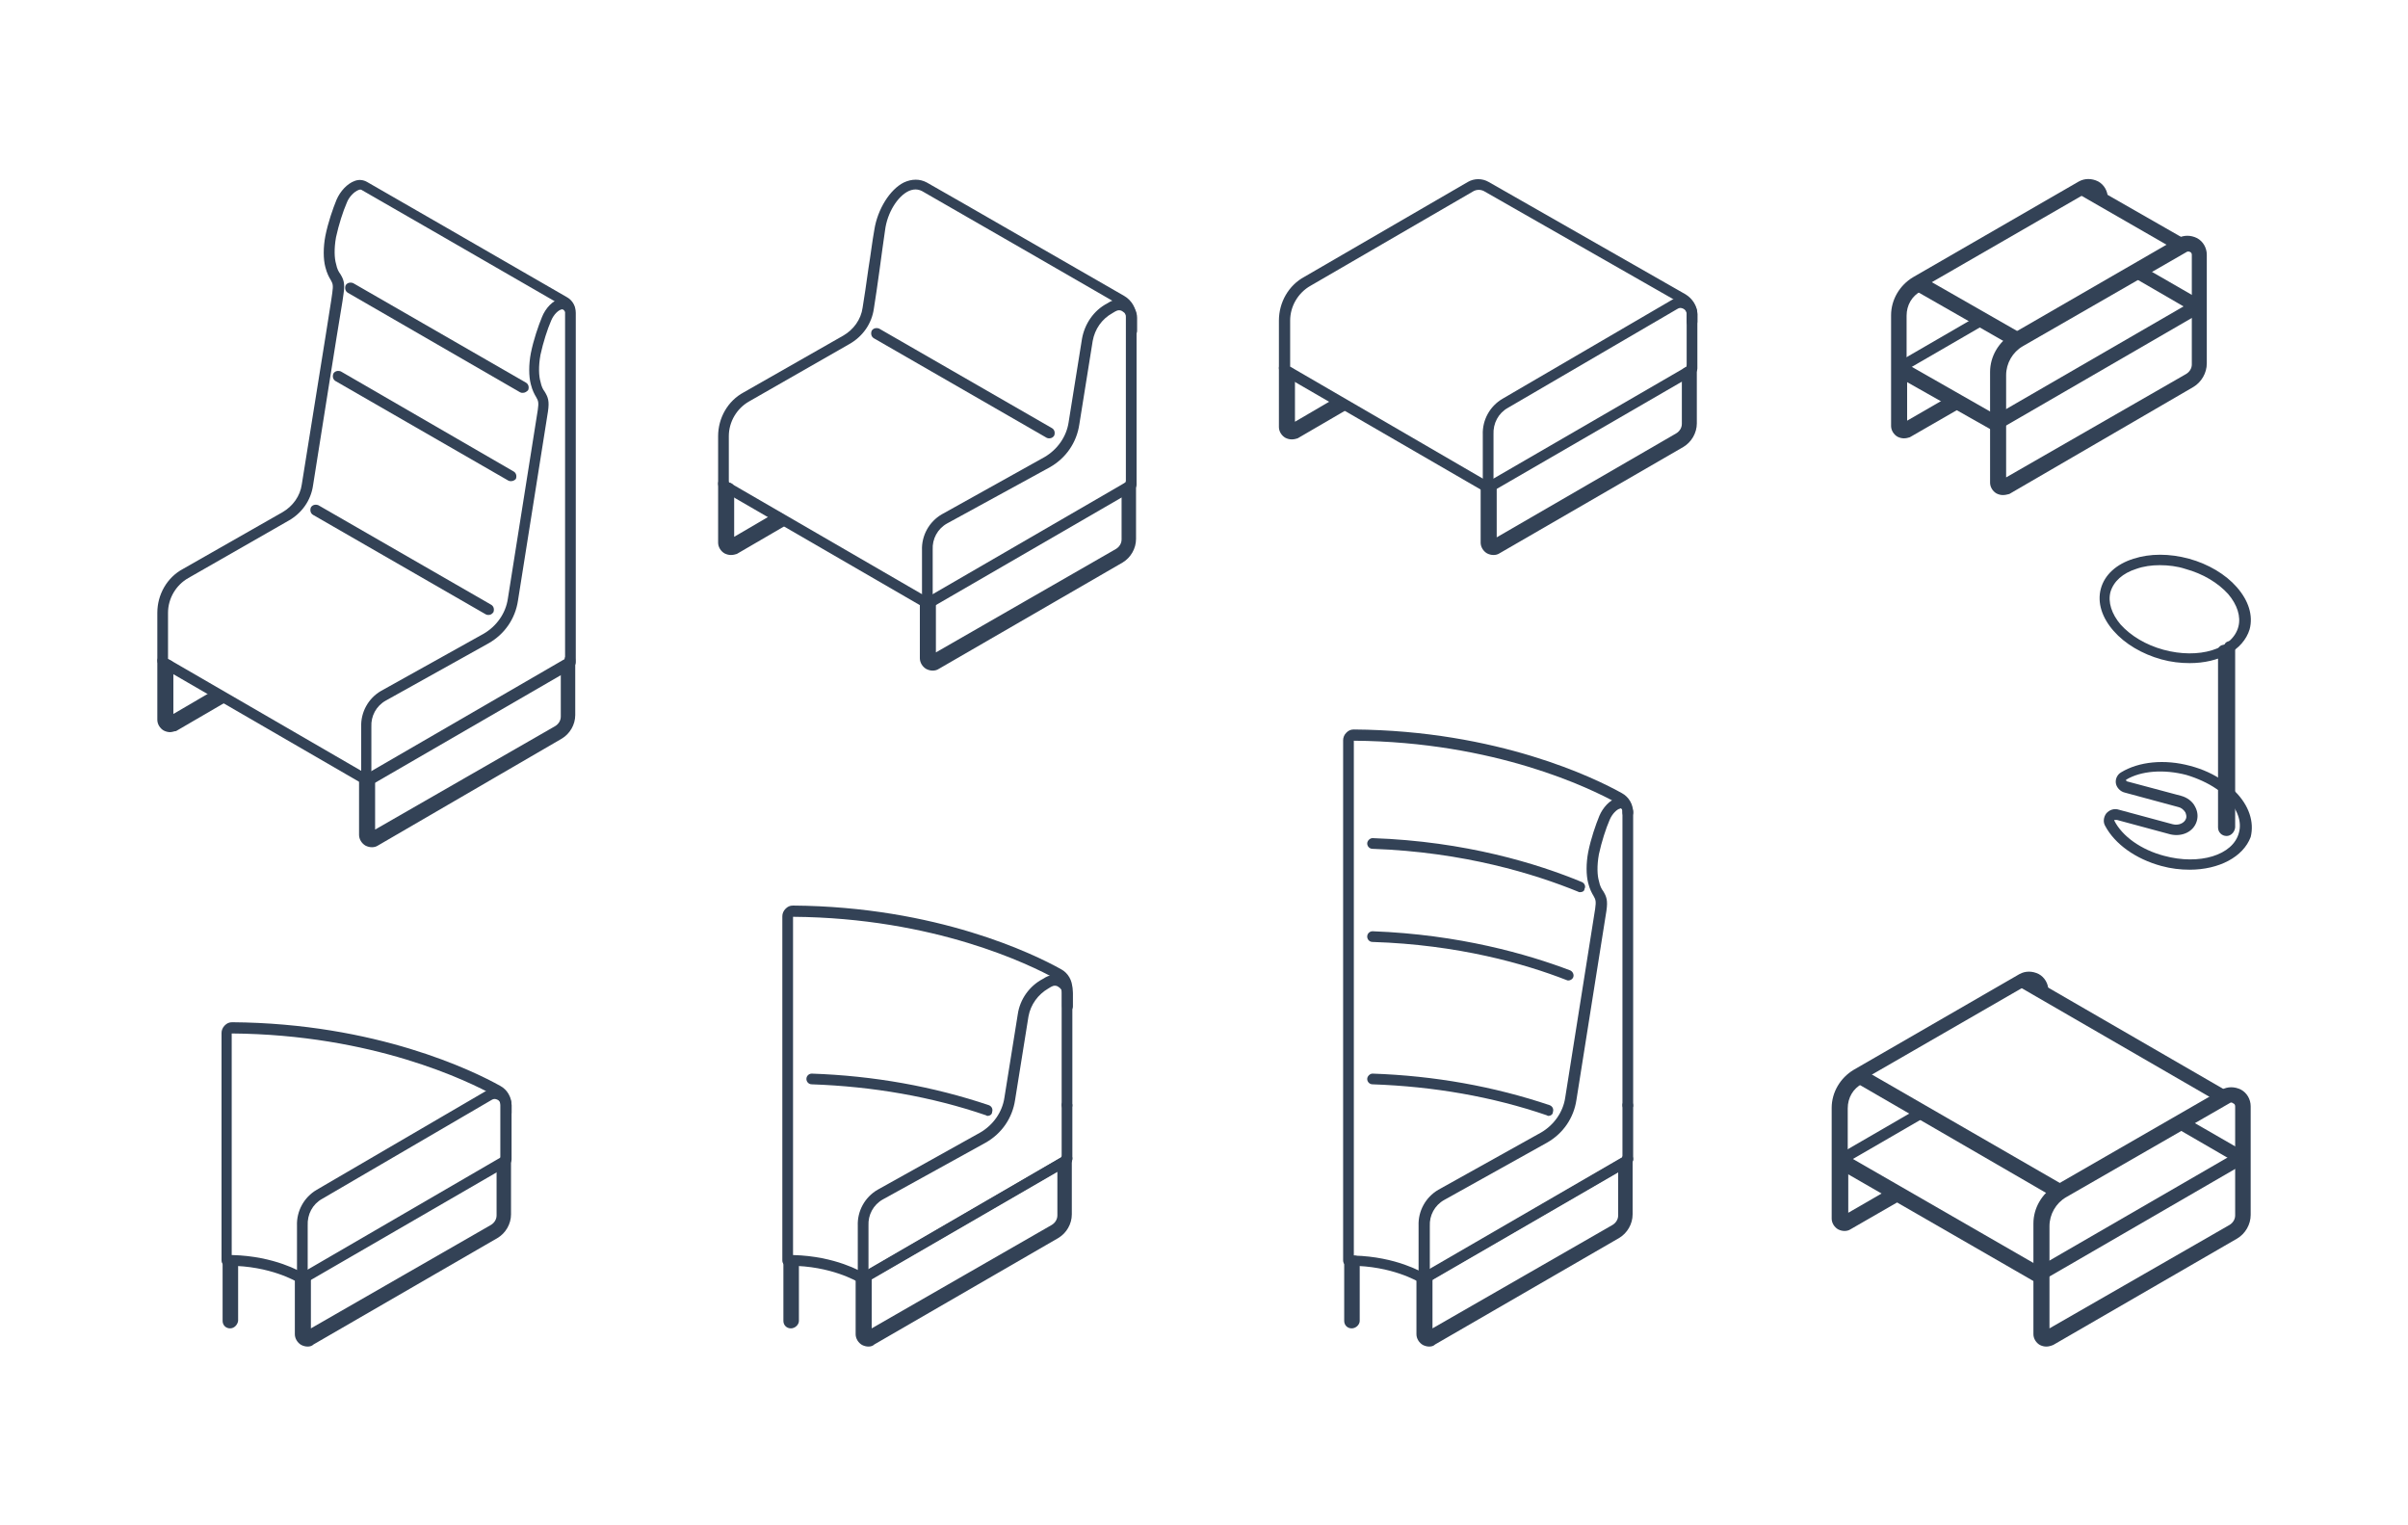 <?xml version="1.0" encoding="UTF-8"?>
<svg xmlns="http://www.w3.org/2000/svg" xmlns:xlink="http://www.w3.org/1999/xlink" version="1.1" x="0px" y="0px" viewBox="0 0 450 285" style="enable-background:new 0 0 450 285;" xml:space="preserve">
<style type="text/css">
	.st0{display:none;}
	.st1{display:inline;}
	.st2{fill:none;stroke:#334256;stroke-width:4;stroke-linecap:round;stroke-miterlimit:10;}
	.st3{fill:none;stroke:#334256;stroke-width:2;stroke-linecap:round;stroke-miterlimit:10;}
	.st4{fill:none;stroke:#334256;stroke-width:2;stroke-linecap:round;stroke-linejoin:round;stroke-miterlimit:10;}
	.st5{fill:none;stroke:#AF8745;stroke-width:3;stroke-miterlimit:10;}
	.st6{fill:#AF8745;}
	.st7{fill:none;stroke:#AF8745;stroke-width:3;stroke-linecap:round;stroke-miterlimit:10;}
	.st8{fill:none;stroke:#AF8745;stroke-width:6;stroke-linecap:round;stroke-miterlimit:10;}
	.st9{fill:none;stroke:#334256;stroke-width:2;stroke-linejoin:round;stroke-miterlimit:10;}
	.st10{fill:none;stroke:#334256;stroke-width:4;stroke-linecap:round;stroke-linejoin:round;stroke-miterlimit:10;}
	.st11{fill:none;stroke:#334256;stroke-linecap:round;stroke-miterlimit:10;}
	.st12{fill:none;stroke:#334256;stroke-width:4;stroke-linejoin:round;stroke-miterlimit:10;}
	.st13{fill:none;stroke:#334256;stroke-width:4;stroke-miterlimit:10;}
	.st14{fill:#FFFFFF;stroke:#000000;stroke-width:2;stroke-linejoin:round;stroke-miterlimit:10;}
	.st15{stroke:#FFFFFF;stroke-width:2;stroke-linejoin:round;stroke-miterlimit:10;}
	.st16{fill:#FFFFFF;}
	.st17{fill:#C6C6C6;}
	.st18{fill:#C6C6C6;stroke:#FFFFFF;stroke-width:2;stroke-miterlimit:10;}
	.st19{stroke:#FFFFFF;stroke-width:2;stroke-miterlimit:10;}
	.st20{fill:none;stroke:#334256;stroke-width:4;stroke-linecap:square;stroke-miterlimit:10;}
	.st21{fill:#334256;}
	.st22{fill:none;stroke:#334256;stroke-width:2;stroke-miterlimit:10;}
	.st23{fill:none;stroke:#AF8745;stroke-width:6;stroke-miterlimit:10;}
	.st24{display:inline;fill:none;stroke:#334256;stroke-width:4;stroke-linecap:round;stroke-miterlimit:10;}
	.st25{fill:#FFFFFF;stroke:#000000;stroke-width:2;stroke-linecap:round;stroke-linejoin:round;stroke-miterlimit:10;}
	.st26{display:inline;fill:none;stroke:#334256;stroke-width:2;stroke-linecap:round;stroke-linejoin:round;stroke-miterlimit:10;}
	.st27{display:inline;fill:none;stroke:#334256;stroke-width:4;stroke-linejoin:round;stroke-miterlimit:10;}
	.st28{display:inline;fill:none;stroke:#334256;stroke-width:2;stroke-linejoin:round;stroke-miterlimit:10;}
	.st29{display:inline;fill:none;stroke:#334256;stroke-width:4;stroke-linecap:round;stroke-linejoin:round;stroke-miterlimit:10;}
	.st30{fill:none;stroke:#AF8745;stroke-width:2;stroke-linecap:round;stroke-miterlimit:10;}
	.st31{fill:none;stroke:#334256;stroke-width:2;stroke-linecap:square;stroke-miterlimit:10;}
	.st32{clip-path:url(#SVGID_00000113325302969809897890000005573754240799382967_);}
	.st33{clip-path:url(#SVGID_00000133493344572527582010000000985506082840562879_);}
	.st34{fill:none;stroke:#AF8745;stroke-width:4;stroke-miterlimit:10;}
	.st35{display:inline;fill:none;stroke:#334256;stroke-width:4;stroke-miterlimit:10;}
	.st36{display:inline;fill:none;stroke:#334256;stroke-width:2;stroke-linecap:round;stroke-miterlimit:10;}
	.st37{fill:none;stroke:#334256;stroke-miterlimit:10;}
	.st38{display:inline;fill:#D60B52;}
	.st39{clip-path:url(#SVGID_00000181069684293691970220000003698834828941415065_);}
	.st40{clip-path:url(#SVGID_00000164502419018298904240000005651324453681575585_);}
	.st41{display:inline;fill:none;stroke:#AF8745;stroke-width:2;stroke-linecap:round;stroke-miterlimit:10;}
	
		.st42{clip-path:url(#SVGID_00000018959173523904861110000015305698962811491222_);fill:#FFFFFF;stroke:#334256;stroke-width:2;stroke-linecap:round;stroke-miterlimit:10;}
	.st43{display:inline;fill:none;stroke:#AF8745;stroke-width:4;stroke-linecap:round;stroke-linejoin:round;stroke-miterlimit:10;}
	.st44{clip-path:url(#SVGID_00000047754026758619824680000005322612739737715329_);}
	.st45{clip-path:url(#SVGID_00000112591945020593472310000017823831034851636107_);}
	.st46{fill:#334256;stroke:#334256;stroke-width:0.75;stroke-miterlimit:10;}
	.st47{fill:none;stroke:#AF8745;stroke-width:4;stroke-linecap:round;stroke-linejoin:round;}
	.st48{fill:#FFFFFF;stroke:#334256;stroke-width:4;stroke-linecap:round;stroke-miterlimit:10;}
	.st49{fill:none;stroke:#AF8745;stroke-width:2;stroke-linecap:round;stroke-linejoin:round;stroke-miterlimit:10;}
	.st50{fill:none;stroke:#AF8745;stroke-width:4;stroke-linecap:round;stroke-linejoin:round;stroke-miterlimit:10;}
	.st51{clip-path:url(#SVGID_00000106863132162911812290000002756490956556974748_);fill:#334256;}
	.st52{clip-path:url(#SVGID_00000175301196805058710370000002700876244977364372_);fill:#334256;}
	.st53{fill:#D60B52;}
	.st54{clip-path:url(#SVGID_00000166664389237009588900000006212574683135984547_);}
	.st55{clip-path:url(#SVGID_00000134938586493381300200000014156041779706280592_);}
	.st56{clip-path:url(#SVGID_00000068636533252277748150000007106560987927025057_);}
	.st57{fill:none;}
</style>
<g id="Lines" class="st0">
	<g class="st1">
		<g>
			<g>
				<path class="st4" d="M30.4,123.4v11c0,1,1.1,1.7,2,1.2l9.1-5.3"></path>
			</g>
			<g>
				<path class="st4" d="M31.3,124.3v10c0,0.4,0.4,0.6,0.7,0.4l8.5-5"></path>
			</g>
			<g>
				<path class="st4" d="M68.1,145.6V156c0,1,1.1,1.7,2,1.2l34.4-19.9c1.3-0.7,2-2.1,2-3.5v-10.3"></path>
			</g>
			<g>
				<path class="st4" d="M69,145.5v10.4c0,0.4,0.4,0.6,0.7,0.4l34.4-19.8c1-0.6,1.6-1.6,1.6-2.7v-9.6"></path>
			</g>
			<g>
				<path class="st4" d="M30.7,123.9L68,145.5c0.3,0.2,0.7,0.2,1,0l37.3-21.6c0.2-0.1,0.3-0.3,0.3-0.4l0-65.2c0-0.9-0.5-1.7-1.2-2.1      C99,52.4,69.3,35.3,68.1,34.6c-1.3-0.8-3.4,0.8-4.2,2.9c-0.5,1.1-1.5,3.9-2,6.6c-0.4,2.1-0.3,4.2,0,5.4c0.7,2.8,1.8,2.3,1.3,5.3      c-0.5,2.9-4.2,26-5.7,35.8c-0.4,2.5-1.9,4.7-4.1,5.9l-18.6,10.6c-2.6,1.5-4.3,4.3-4.3,7.4v8.9C30.4,123.6,30.5,123.8,30.7,123.9      z"></path>
			</g>
			<g>
				<path class="st4" d="M106.5,57.5c-1.2-1.8-3.4-0.1-4.2,2c-0.5,1.1-1.5,3.9-2,6.6c-0.4,2.1-0.3,4.2,0,5.4      c0.7,2.8,1.8,2.3,1.3,5.3c-0.4,2.5-3.7,23.3-5.6,35.3c-0.5,3.1-2.3,5.7-5,7.3L71.7,130c-2.1,1.2-3.3,3.5-3.2,5.9l0,0v9.8"></path>
			</g>
			<g>
				<line class="st4" x1="59" y1="95.3" x2="91.3" y2="113.9"></line>
			</g>
			<g>
				<line class="st4" x1="63.2" y1="70.3" x2="95.5" y2="88.9"></line>
			</g>
			<g>
				<line class="st4" x1="65.5" y1="53.8" x2="97.7" y2="72.4"></line>
			</g>
		</g>
		<g>
			<path class="st4" d="M135.2,90.4v11c0,1,1.1,1.7,2,1.2l9.1-5.3"></path>
			<path class="st4" d="M136.1,91.3v10c0,0.4,0.4,0.6,0.7,0.4l8.5-5"></path>
			<path class="st4" d="M172.9,112.5V123c0,1,1.1,1.7,2,1.2l34.4-19.9c1.3-0.7,2-2.1,2-3.5V90.4"></path>
			<path class="st4" d="M173.8,112.5v10.4c0,0.4,0.4,0.6,0.7,0.4l34.4-19.8c1-0.6,1.6-1.6,1.6-2.7v-9.6"></path>
			<path class="st4" d="M164.4,42.9c-0.7,4.9-1.6,11.4-2.1,14.7c-0.4,2.5-1.9,4.7-4.1,5.9l-18.6,10.6c-2.6,1.5-4.3,4.3-4.3,7.4v8.9     c0,0.2,0.1,0.4,0.3,0.5l37.3,21.6c0.3,0.2,0.7,0.2,1,0l37.3-21.6c0.2-0.1,0.3-0.3,0.3-0.4V59.2c0-1.3-0.7-2.5-1.8-3.1     c0,0-33.2-19.2-36.8-21.2C169.1,32.9,165.1,38,164.4,42.9z"></path>
			<path class="st4" d="M173.3,112.6v-9.8l0,0c-0.1-2.4,1.1-4.7,3.2-5.9l19.2-10.7c2.7-1.5,4.5-4.2,5-7.3l2.5-15.6     c0.4-2.5,1.9-4.7,4.2-5.9l0.5-0.3c1.6-0.9,3.5,0.3,3.5,2.1v2.4"></path>
			<line class="st4" x1="163.9" y1="62.3" x2="196.1" y2="80.9"></line>
		</g>
		<g>
			<path class="st4" d="M240.1,68.8v11c0,1,1.1,1.7,2,1.2l9.1-5.3"></path>
			<path class="st4" d="M240.9,69.7v10c0,0.4,0.4,0.6,0.7,0.4l8.5-5"></path>
			<path class="st4" d="M277.7,90.9v10.4c0,1,1.1,1.7,2,1.2l34.4-19.9c1.3-0.7,2-2.1,2-3.5V68.8"></path>
			<path class="st4" d="M278.6,90.9v10.4c0,0.4,0.4,0.6,0.7,0.4l34.4-19.8c1-0.6,1.6-1.6,1.6-2.7v-9.6"></path>
			<path class="st4" d="M316.2,68.8c0,0.2-0.1,0.4-0.3,0.4l-37.3,21.6c-0.3,0.2-0.7,0.2-1,0l-37.3-21.6c-0.2-0.1-0.3-0.3-0.3-0.5     v-8.9c0-3,1.6-5.9,4.3-7.4l30.5-17.7c0.9-0.5,2-0.5,2.9,0l36.8,21c1,0.6,1.6,1.7,1.6,2.8L316.2,68.8z"></path>
			<path class="st4" d="M278.1,91v-9.8v0c-0.1-2.4,1.1-4.7,3.2-5.9L313,56.8c1.4-0.8,3.2,0.2,3.2,1.8v1.4"></path>
		</g>
		<g>
			<path class="st4" d="M414.9,204.9l-30.2,17.4c-2.2,1.3-3.6,3.7-3.6,6.2v20.7c0,1,1.1,1.7,2,1.2l34.4-19.9c1.3-0.7,2-2.1,2-3.5     v-20.3c0-2-2.1-3.2-3.8-2.2l-0.3,0.2"></path>
			<path class="st4" d="M418.6,206.6v20.4c0,1.1-0.6,2.1-1.6,2.7l-34.4,19.8c-0.3,0.2-0.7,0-0.7-0.4v-20c0-2.6,1.4-5,3.6-6.3     l30.6-17.6C417.3,204.6,418.6,205.4,418.6,206.6z"></path>
			<g>
				<path class="st4" d="M381.9,185.1L381.9,185.1c0-2-2.1-3.3-3.8-2.3l-31,17.9c-2.2,1.3-3.6,3.7-3.6,6.2v20.7c0,1,1.1,1.7,2,1.2      l9.2-5.3"></path>
				<path class="st4" d="M344.3,216.6v-9.5c0-2.4,1.2-4.5,3.2-5.5"></path>
				<path class="st4" d="M353.6,223l-8.6,4.9c-0.3,0.2-0.7,0-0.7-0.4v-9.9"></path>
				<path class="st4" d="M378.9,183.5c0.8-0.2,1.7,0.3,1.9,1.1"></path>
			</g>
			<line class="st4" x1="418.3" y1="216.3" x2="382" y2="237.3"></line>
			<line class="st4" x1="418.3" y1="216.3" x2="407.6" y2="210.2"></line>
			<line class="st4" x1="418.6" y1="215.9" x2="408.2" y2="209.9"></line>
			<line class="st4" x1="414.9" y1="204.9" x2="377.9" y2="183.5"></line>
			<line class="st4" x1="415.4" y1="204.6" x2="378.4" y2="183.2"></line>
			<line class="st4" x1="418.6" y1="216.7" x2="382" y2="237.9"></line>
			<polyline class="st4" points="344.3,217.6 381.1,238.8 381.1,237.8 344.3,216.6    "></polyline>
			<line class="st4" x1="384.9" y1="222.2" x2="347.9" y2="200.8"></line>
			<line class="st4" x1="347.5" y1="201.5" x2="384.1" y2="222.7"></line>
			<line class="st4" x1="377.9" y1="183.5" x2="347.9" y2="200.7"></line>
			<line class="st4" x1="358.8" y1="208.2" x2="344.3" y2="216.5"></line>
		</g>
		<g>
			<path class="st4" d="M406.9,45.7l-30.3,17.5c-2.2,1.3-3.6,3.7-3.6,6.2v20.7c0,1,1.1,1.7,2,1.2l34.4-19.9c1.3-0.7,2-2.1,2-3.5     V47.6c0-2-2.1-3.2-3.8-2.2l-0.2,0.1"></path>
			<path class="st4" d="M410.5,47.6V68c0,1.1-0.6,2.1-1.6,2.7l-34.4,19.8c-0.3,0.2-0.7,0-0.7-0.4v-20c0-2.6,1.4-5,3.6-6.3l30.6-17.6     C409.2,45.6,410.5,46.3,410.5,47.6z"></path>
			<line class="st4" x1="410.2" y1="57.3" x2="373.9" y2="78.2"></line>
			<line class="st4" x1="410.2" y1="57.3" x2="399.5" y2="51.1"></line>
			<line class="st4" x1="410.5" y1="56.8" x2="400" y2="50.8"></line>
			<line class="st4" x1="410.5" y1="57.7" x2="373.9" y2="78.8"></line>
			<g>
				<path class="st4" d="M392.9,37.1L392.9,37.1c0-2-2.1-3.3-3.8-2.3l-31,17.9c-2.2,1.3-3.6,3.7-3.6,6.2v20.7c0,1,1.1,1.7,2,1.2      l9.2-5.3"></path>
				<path class="st4" d="M355.3,68.5V59c0-2.4,1.2-4.5,3.2-5.5"></path>
				<path class="st4" d="M364.6,75l-8.6,4.9c-0.3,0.2-0.7,0-0.7-0.4v-9.9"></path>
				<path class="st4" d="M390,35.4c0.8-0.2,1.7,0.3,1.9,1.1"></path>
			</g>
			<line class="st4" x1="406.9" y1="45.7" x2="389" y2="35.4"></line>
			<line class="st4" x1="407.4" y1="45.5" x2="389.5" y2="35.1"></line>
			<polyline class="st4" points="355.3,69.6 373,79.6 373,78.6 355.3,68.5    "></polyline>
			<line class="st4" x1="376.9" y1="63" x2="358.9" y2="52.8"></line>
			<line class="st4" x1="358.5" y1="53.5" x2="376.1" y2="63.5"></line>
			<line class="st4" x1="389" y1="35.4" x2="359" y2="52.7"></line>
			<line class="st4" x1="369.9" y1="60.1" x2="355.3" y2="68.5"></line>
		</g>
		<g>
			<path class="st4" d="M56.1,238.8v10.4c0,1,1.1,1.7,2,1.2l34.4-19.9c1.3-0.7,2-2.1,2-3.5v-10.3"></path>
			<path class="st4" d="M57,238.7v10.4c0,0.4,0.4,0.6,0.7,0.4l34.4-19.8c1-0.6,1.6-1.6,1.6-2.7v-9.6"></path>
			<path class="st4" d="M42.6,235.5v11.2c0,0.2,0.2,0.4,0.4,0.4l0,0c0.2,0,0.4-0.2,0.4-0.4v-11.2"></path>
			<path class="st4" d="M94.6,206.5l0,10.1c0,0.2-0.1,0.4-0.3,0.4L57,238.7c-0.3,0.2-0.7,0.2-1,0c0,0-5-3.1-13.3-3.2l-0.3,0V193     c0-0.5,0.4-0.9,0.9-0.9c26.5,0.2,44.4,8.9,49.6,11.7C94,204.3,94.6,205.4,94.6,206.5L94.6,206.5"></path>
			<path class="st4" d="M56.5,238.8v-9.8l0,0c-0.1-2.4,1.1-4.7,3.2-5.9l31.7-18.5c1.4-0.8,3.2,0.2,3.2,1.8v1.4"></path>
		</g>
		<g>
			<path class="st4" d="M265.7,238.8v10.4c0,1,1.1,1.7,2,1.2l34.4-19.9c1.3-0.7,2-2.1,2-3.5v-10.3"></path>
			<path class="st4" d="M266.6,238.7v10.4c0,0.4,0.4,0.6,0.7,0.4l34.4-19.8c1-0.6,1.6-1.6,1.6-2.7v-9.6"></path>
			<path class="st4" d="M252.2,235.5v11.2c0,0.2,0.2,0.4,0.4,0.4l0,0c0.2,0,0.4-0.2,0.4-0.4v-11.2"></path>
			<line class="st4" x1="304.2" y1="206.5" x2="304.2" y2="206.5"></line>
			<path class="st4" d="M304.2,216.6c0,0.2-0.1,0.4-0.3,0.4l-37.3,21.6c-0.3,0.2-0.7,0.2-1,0c0,0-5-3.1-13.3-3.2l-0.3,0V193v-54.7     c0-0.5,0.4-0.9,0.9-0.9c26.5,0.2,44.4,8.9,49.6,11.7c1,0.5,1.6,1.6,1.6,2.7l0,0"></path>
			<path class="st4" d="M265.6,238.7c0.3,0.2,0.7,0.2,1,0l37.3-21.6c0.2-0.1,0.3-0.3,0.3-0.4l0-64.8"></path>
			<path class="st4" d="M303.9,150.4c-1.3-1.3-3.2,0.4-4,2.3c-0.5,1.1-1.5,3.9-2,6.6c-0.4,2.1-0.3,4.2,0,5.4     c0.7,2.8,1.8,2.3,1.3,5.3c-0.4,2.5-3.7,23.3-5.6,35.3c-0.5,3.1-2.3,5.7-5,7.3l-19.2,10.7c-2.1,1.2-3.3,3.5-3.2,5.9l0,0v9.8"></path>
			<path class="st4" d="M256.5,157.6c17.3,0.6,30.6,4.7,38.8,8.1"></path>
			<path class="st4" d="M256.5,175c15.8,0.5,28.3,4,36.5,7.2"></path>
			<path class="st4" d="M256.5,201.6c13.6,0.5,24.7,3.1,32.9,5.9"></path>
		</g>
		<g>
			<path class="st4" d="M160.9,238.8v10.4c0,1,1.1,1.7,2,1.2l34.4-19.9c1.3-0.7,2-2.1,2-3.5v-10.3"></path>
			<path class="st4" d="M161.8,238.7v10.4c0,0.4,0.4,0.6,0.7,0.4l34.4-19.8c1-0.6,1.6-1.6,1.6-2.7v-9.6"></path>
			<path class="st4" d="M147.4,235.5v11.2c0,0.2,0.2,0.4,0.4,0.4l0,0c0.2,0,0.4-0.2,0.4-0.4v-11.2"></path>
			<line class="st4" x1="199.4" y1="206.5" x2="199.4" y2="206.5"></line>
			<path class="st4" d="M199.4,216.6c0,0.2-0.1,0.4-0.3,0.4l-37.3,21.6c-0.3,0.2-0.7,0.2-1,0c0,0-5-3.1-13.3-3.2l-0.3,0V193v-21.8     c0-0.5,0.4-0.9,0.9-0.9c26.5,0.2,44.4,8.9,49.6,11.7c1,0.5,1.6,1.6,1.6,2.7l0,0"></path>
			<path class="st4" d="M160.8,238.7c0.3,0.2,0.7,0.2,1,0l37.3-21.6c0.2-0.1,0.3-0.3,0.3-0.4l0-31.8"></path>
			<path class="st4" d="M151.7,201.6c13.6,0.5,24.7,3.1,32.9,5.9"></path>
			<path class="st4" d="M161.3,238.8v-9.8l0,0c-0.1-2.4,1.1-4.7,3.2-5.9l19.2-10.7c2.7-1.5,4.5-4.2,5-7.3l2.5-15.6     c0.4-2.5,1.9-4.7,4.2-5.9l0.5-0.3c1.6-0.9,3.5,0.3,3.5,2.1v2.4"></path>
		</g>
		<g>
			<path class="st4" d="M416.7,148.4c2.2,2.3,3.3,5,2.6,7.5c-1.3,4.7-8.1,6.9-15.2,5c-4.7-1.3-8.3-4-9.9-7c-0.5-0.9,0.4-1.8,1.4-1.6     l10,2.7c1.6,0.4,3.2-0.3,3.7-1.7c0.5-1.5-0.5-3.1-2.2-3.5l-10.1-2.7c-1-0.3-1.3-1.5-0.5-2.1c2.9-1.8,7.5-2.3,12.1-1     c2.3,0.6,4.3,1.6,6,2.8l0.6,0.4"></path>
			
				<ellipse transform="matrix(0.263 -0.965 0.965 0.263 189.766 475.971)" class="st4" cx="406.5" cy="113.8" rx="8.8" ry="13.4"></ellipse>
			<path class="st4" d="M416.6,120.8v33.8c0,0.3-0.3,0.6-0.6,0.6s-0.6-0.3-0.6-0.6v-33.1"></path>
		</g>
	</g>
</g>
<g id="Outlines">
	<g>
		<g>
			<g>
				<g>
					<g>
						<path class="st21" d="M31.8,136.8c-0.4,0-0.8-0.1-1.2-0.3c-0.7-0.4-1.2-1.2-1.2-2v-11c0-0.6,0.4-1,1-1s1,0.4,1,1v11        c0,0.2,0.1,0.3,0.2,0.3c0.1,0,0.2,0.1,0.3,0l9.1-5.3c0.5-0.3,1.1-0.1,1.4,0.4c0.3,0.5,0.1,1.1-0.4,1.4l-9.1,5.3        C32.6,136.6,32.2,136.8,31.8,136.8z"></path>
					</g>
				</g>
			</g>
			<g>
				<g>
					<g>
						<path class="st21" d="M31.8,135.8c-0.3,0-0.5-0.1-0.7-0.2c-0.5-0.3-0.7-0.8-0.7-1.3v-10c0-0.6,0.4-1,1-1s1,0.4,1,1v9.1        l7.7-4.5c0.5-0.3,1.1-0.1,1.4,0.4c0.3,0.5,0.1,1.1-0.4,1.4l-8.5,5C32.3,135.7,32.1,135.8,31.8,135.8z"></path>
					</g>
				</g>
			</g>
			<g>
				<g>
					<g>
						<path class="st21" d="M69.5,158.3c-0.4,0-0.8-0.1-1.2-0.3c-0.7-0.4-1.2-1.2-1.2-2v-10.4c0-0.6,0.4-1,1-1s1,0.4,1,1V156        c0,0.2,0.1,0.3,0.2,0.3c0.1,0,0.2,0.1,0.3,0l34.4-20c0.9-0.5,1.5-1.6,1.5-2.7v-10.3c0-0.6,0.4-1,1-1s1,0.4,1,1v10.3        c0,1.8-1,3.5-2.5,4.4L70.6,158C70.3,158.2,69.9,158.3,69.5,158.3z"></path>
					</g>
				</g>
			</g>
			<g>
				<g>
					<g>
						<path class="st21" d="M69.5,157.4c-0.3,0-0.5-0.1-0.7-0.2c-0.5-0.3-0.7-0.8-0.7-1.3v-10.4c0-0.6,0.4-1,1-1s1,0.4,1,1v9.5        l33.6-19.3c0.7-0.4,1.1-1.1,1.1-1.8v-9.6c0-0.6,0.4-1,1-1s1,0.4,1,1v9.6c0,1.5-0.8,2.8-2.1,3.6l-34.4,19.8        C70,157.3,69.8,157.4,69.5,157.4z M69.2,155.4C69.2,155.4,69.2,155.4,69.2,155.4L69.2,155.4z"></path>
					</g>
				</g>
			</g>
			<g>
				<g>
					<g>
						<path class="st21" d="M68.5,146.6c-0.3,0-0.7-0.1-1-0.3l-37.3-21.6c0,0,0,0,0,0c-0.5-0.3-0.8-0.8-0.8-1.3v-8.9        c0-3.4,1.8-6.6,4.8-8.2l18.6-10.6c1.9-1.1,3.3-3,3.6-5.2c1.4-8.9,4.6-28.5,5.5-34.4l0.2-1.4c0.2-1.4,0.1-1.7-0.3-2.4        c-0.3-0.5-0.7-1.2-1-2.4c-0.4-1.5-0.4-3.7,0-5.8c0.5-2.5,1.4-5.1,2.1-6.8c0.7-1.6,2-3,3.4-3.5c0.8-0.3,1.6-0.2,2.3,0.2        c1.1,0.6,25.5,14.7,34.7,20l2.6,1.5c1.1,0.6,1.7,1.7,1.7,3l0,65.2c0,0.5-0.3,1-0.8,1.3l-37.3,21.6        C69.2,146.5,68.9,146.6,68.5,146.6z M31.4,123.1l37.1,21.5l37.1-21.5l0-64.9c0-0.5-0.3-1-0.7-1.2l-2.6-1.5        c-9.2-5.3-33.6-19.4-34.7-20c-0.1-0.1-0.4-0.1-0.6,0c-0.8,0.3-1.8,1.3-2.2,2.4c-0.7,1.6-1.5,4.1-2,6.4c-0.4,2.2-0.3,4,0,5        c0.2,1,0.5,1.5,0.8,1.9c0.6,1,0.9,1.7,0.6,3.7l-0.2,1.4c-1,5.9-4.1,25.6-5.5,34.4c-0.4,2.8-2.1,5.2-4.6,6.6L35.2,108        c-2.3,1.3-3.8,3.8-3.8,6.5V123.1z"></path>
					</g>
				</g>
			</g>
			<g>
				<g>
					<g>
						<path class="st21" d="M68.5,146.6c-0.6,0-1-0.4-1-1v-9.8c-0.1-2.7,1.3-5.3,3.7-6.7l19.2-10.7c2.4-1.4,4.1-3.8,4.5-6.5        c1.9-11.9,5.2-32.7,5.6-35.3c0.2-1.4,0.1-1.7-0.3-2.4c-0.3-0.5-0.7-1.2-1-2.4c-0.4-1.5-0.4-3.7,0-5.8c0.5-2.5,1.4-5.1,2.1-6.8        c0.6-1.5,2-3.2,3.6-3.4c0.9-0.1,1.8,0.3,2.3,1.2c0.3,0.5,0.2,1.1-0.3,1.4c-0.5,0.3-1.1,0.2-1.4-0.3c-0.2-0.3-0.4-0.3-0.5-0.3        c-0.6,0.1-1.5,0.9-2,2.1c-0.7,1.6-1.5,4.1-2,6.4c-0.4,2.2-0.3,4,0,5c0.2,1,0.5,1.5,0.8,1.9c0.6,1,0.9,1.7,0.6,3.7        c-0.4,2.5-3.7,23.3-5.6,35.3c-0.5,3.4-2.5,6.3-5.5,8l-19.2,10.7c-1.8,1-2.8,2.9-2.7,4.9l0,9.8        C69.5,146.2,69.1,146.6,68.5,146.6z"></path>
					</g>
				</g>
			</g>
			<g>
				<g>
					<g>
						<path class="st21" d="M91.3,114.9c-0.2,0-0.3,0-0.5-0.1L58.5,96.2c-0.5-0.3-0.6-0.9-0.4-1.4c0.3-0.5,0.9-0.6,1.4-0.4        l32.3,18.6c0.5,0.3,0.6,0.9,0.4,1.4C91.9,114.8,91.6,114.9,91.3,114.9z"></path>
					</g>
				</g>
			</g>
			<g>
				<g>
					<g>
						<path class="st21" d="M95.5,89.9c-0.2,0-0.3,0-0.5-0.1L62.7,71.2c-0.5-0.3-0.6-0.9-0.4-1.4c0.3-0.5,0.9-0.6,1.4-0.4L96,88.1        c0.5,0.3,0.6,0.9,0.4,1.4C96.1,89.8,95.8,89.9,95.5,89.9z"></path>
					</g>
				</g>
			</g>
			<g>
				<g>
					<g>
						<path class="st21" d="M97.7,73.4c-0.2,0-0.3,0-0.5-0.1L65,54.7c-0.5-0.3-0.6-0.9-0.4-1.4c0.3-0.5,0.9-0.6,1.4-0.4l32.3,18.6        c0.5,0.3,0.6,0.9,0.4,1.4C98.4,73.2,98.1,73.4,97.7,73.4z"></path>
					</g>
				</g>
			</g>
		</g>
		<g>
			<g>
				<g>
					<path class="st21" d="M136.6,103.7c-0.4,0-0.8-0.1-1.2-0.3c-0.7-0.4-1.2-1.2-1.2-2v-11c0-0.6,0.4-1,1-1s1,0.4,1,1v11       c0,0.2,0.1,0.3,0.2,0.3c0.1,0,0.2,0.1,0.3,0l9.1-5.3c0.5-0.3,1.1-0.1,1.4,0.4c0.3,0.5,0.1,1.1-0.4,1.4l-9.1,5.3       C137.4,103.6,137,103.7,136.6,103.7z"></path>
				</g>
			</g>
			<g>
				<g>
					<path class="st21" d="M136.6,102.7c-0.3,0-0.5-0.1-0.7-0.2c-0.5-0.3-0.7-0.8-0.7-1.3v-10c0-0.6,0.4-1,1-1s1,0.4,1,1v9.1       l7.7-4.5c0.5-0.3,1.1-0.1,1.4,0.4c0.3,0.5,0.1,1.1-0.4,1.4l-8.5,5C137.1,102.7,136.9,102.7,136.6,102.7z"></path>
				</g>
			</g>
			<g>
				<g>
					<path class="st21" d="M174.3,125.3c-0.4,0-0.8-0.1-1.2-0.3c-0.7-0.4-1.2-1.2-1.2-2v-10.4c0-0.6,0.4-1,1-1s1,0.4,1,1V123       c0,0.2,0.1,0.3,0.2,0.3c0.1,0,0.2,0.1,0.3,0l34.4-20c0.9-0.5,1.5-1.6,1.5-2.7V90.4c0-0.6,0.4-1,1-1s1,0.4,1,1v10.3       c0,1.8-1,3.5-2.5,4.4L175.4,125C175.1,125.2,174.7,125.3,174.3,125.3z"></path>
				</g>
			</g>
			<g>
				<g>
					<path class="st21" d="M174.3,124.3c-0.3,0-0.5-0.1-0.7-0.2c-0.5-0.3-0.7-0.8-0.7-1.3v-10.4c0-0.6,0.4-1,1-1s1,0.4,1,1v9.5       l33.6-19.3c0.7-0.4,1.1-1.1,1.1-1.8v-9.6c0-0.6,0.4-1,1-1s1,0.4,1,1v9.6c0,1.5-0.8,2.8-2.1,3.6L175,124.1       C174.8,124.3,174.6,124.3,174.3,124.3z M174.1,122.4C174.1,122.4,174,122.4,174.1,122.4L174.1,122.4z"></path>
				</g>
			</g>
			<g>
				<g>
					<path class="st21" d="M173.3,113.6c-0.3,0-0.7-0.1-1-0.3L135,91.7c-0.5-0.3-0.8-0.8-0.8-1.3v-8.9c0-3.4,1.8-6.6,4.8-8.2       l18.6-10.6c1.9-1.1,3.3-3,3.6-5.2c0.3-1.8,0.7-4.5,1.1-7.4c0.4-2.4,0.7-5,1.1-7.2l0,0c0.6-3.8,2.9-7.5,5.5-8.8       c1.5-0.7,3-0.7,4.3,0c3.6,2,36.5,21,36.9,21.2c1.4,0.8,2.3,2.4,2.3,4v31.2c0,0.5-0.3,1-0.8,1.3l-37.3,21.6       C174,113.5,173.7,113.6,173.3,113.6z M136.2,90.1l37.1,21.5l37.1-21.5V59.2c0-0.9-0.5-1.8-1.3-2.3       c-0.3-0.2-33.3-19.2-36.8-21.2c-0.8-0.4-1.6-0.4-2.5,0c-2.1,1-4,4.1-4.4,7.3l0,0c-0.3,2.2-0.7,4.8-1,7.2       c-0.4,2.9-0.8,5.7-1.1,7.5c-0.4,2.8-2.1,5.2-4.6,6.6L140,75c-2.3,1.3-3.8,3.8-3.8,6.5V90.1z M164.4,42.9L164.4,42.9L164.4,42.9       z"></path>
				</g>
			</g>
			<g>
				<g>
					<path class="st21" d="M173.3,113.6c-0.6,0-1-0.4-1-1v-9.8c-0.1-2.7,1.3-5.3,3.7-6.7l19.2-10.7c2.4-1.4,4.1-3.8,4.5-6.5       l2.5-15.6c0.5-2.8,2.2-5.3,4.7-6.6l0.5-0.3c1.1-0.6,2.3-0.6,3.4,0.1s1.7,1.7,1.7,2.9v2.4c0,0.6-0.4,1-1,1s-1-0.4-1-1v-2.4       c0-0.5-0.2-0.9-0.7-1.2c-0.4-0.3-0.9-0.3-1.4,0l-0.5,0.3c-2,1.1-3.3,3-3.7,5.2l-2.5,15.6c-0.5,3.4-2.5,6.3-5.5,8L177,97.8       c-1.8,1-2.8,2.9-2.7,4.9l0,9.8C174.3,113.1,173.9,113.6,173.3,113.6z"></path>
				</g>
			</g>
			<g>
				<g>
					<path class="st21" d="M196.1,81.9c-0.2,0-0.3,0-0.5-0.1l-32.3-18.6c-0.5-0.3-0.6-0.9-0.4-1.4c0.3-0.5,0.9-0.6,1.4-0.4L196.6,80       c0.5,0.3,0.6,0.9,0.4,1.4C196.8,81.7,196.5,81.9,196.1,81.9z"></path>
				</g>
			</g>
		</g>
		<g>
			<g>
				<g>
					<path class="st21" d="M241.4,82.1c-0.4,0-0.8-0.1-1.2-0.3c-0.7-0.4-1.2-1.2-1.2-2v-11c0-0.6,0.4-1,1-1s1,0.4,1,1v11       c0,0.2,0.1,0.3,0.2,0.3c0.1,0,0.2,0.1,0.3,0l9.1-5.3c0.5-0.3,1.1-0.1,1.4,0.4c0.3,0.5,0.1,1.1-0.4,1.4l-9.1,5.3       C242.2,82,241.8,82.1,241.4,82.1z"></path>
				</g>
			</g>
			<g>
				<g>
					<path class="st21" d="M241.4,81.2c-0.3,0-0.5-0.1-0.7-0.2c-0.5-0.3-0.7-0.8-0.7-1.3v-10c0-0.6,0.4-1,1-1s1,0.4,1,1v9.1l7.7-4.5       c0.5-0.3,1.1-0.1,1.4,0.4c0.3,0.5,0.1,1.1-0.4,1.4l-8.5,5C241.9,81.1,241.7,81.2,241.4,81.2z"></path>
				</g>
			</g>
			<g>
				<g>
					<path class="st21" d="M279.1,103.7c-0.4,0-0.8-0.1-1.2-0.3c-0.7-0.4-1.2-1.2-1.2-2V90.9c0-0.6,0.4-1,1-1s1,0.4,1,1v10.4       c0,0.2,0.1,0.3,0.2,0.3c0.1,0,0.2,0.1,0.3,0l34.4-20c0.9-0.5,1.5-1.6,1.5-2.7V68.8c0-0.6,0.4-1,1-1s1,0.4,1,1v10.3       c0,1.8-1,3.5-2.5,4.4l-34.4,19.9C279.9,103.6,279.5,103.7,279.1,103.7z"></path>
				</g>
			</g>
			<g>
				<g>
					<path class="st21" d="M279.1,102.7c-0.3,0-0.5-0.1-0.7-0.2c-0.5-0.3-0.7-0.8-0.7-1.3V90.9c0-0.6,0.4-1,1-1s1,0.4,1,1v9.5       L313.2,81c0.7-0.4,1.1-1.1,1.1-1.8v-9.6c0-0.6,0.4-1,1-1s1,0.4,1,1v9.6c0,1.5-0.8,2.8-2.1,3.6l-34.4,19.8       C279.6,102.7,279.4,102.7,279.1,102.7z M278.9,100.8C278.9,100.8,278.9,100.8,278.9,100.8L278.9,100.8z"></path>
				</g>
			</g>
			<g>
				<g>
					<path class="st21" d="M278.1,92c-0.3,0-0.7-0.1-1-0.3l-37.3-21.6c-0.5-0.3-0.8-0.8-0.8-1.3v-8.9c0-3.4,1.8-6.6,4.8-8.2       L274.3,34c1.2-0.7,2.7-0.7,3.9,0L315,55c1.3,0.8,2.2,2.2,2.2,3.7v10.1c0,0.5-0.3,1-0.8,1.3l-37.3,21.6       C278.8,91.9,278.5,92,278.1,92z M241.1,68.5L278.1,90l37.1-21.5v-9.8c0-0.8-0.4-1.6-1.1-2l-36.8-21c-0.6-0.3-1.3-0.3-1.9,0       l-30.5,17.7c-2.3,1.3-3.8,3.8-3.8,6.5V68.5z"></path>
				</g>
			</g>
			<g>
				<g>
					<path class="st21" d="M278.1,92c-0.6,0-1-0.4-1-1v-9.8c-0.1-2.7,1.3-5.3,3.7-6.7L312.5,56c1-0.6,2.1-0.6,3.1,0       c1,0.6,1.6,1.6,1.6,2.7v1.4c0,0.6-0.4,1-1,1s-1-0.4-1-1v-1.4c0-0.6-0.4-0.9-0.6-1c-0.2-0.1-0.6-0.3-1.1,0l-31.7,18.5       c-1.8,1-2.8,2.9-2.7,5l0,9.8C279.1,91.6,278.7,92,278.1,92z"></path>
				</g>
			</g>
		</g>
		<g>
			<g>
				<g>
					<path class="st21" d="M382.4,251.6c-0.4,0-0.8-0.1-1.2-0.3c-0.7-0.4-1.2-1.2-1.2-2v-20.7c0-2.9,1.6-5.6,4.1-7.1l30.2-17.4       c0.1-0.1,0.2-0.1,0.3-0.1c0.1-0.1,0.2-0.2,0.3-0.2l0.3-0.2c1.1-0.6,2.4-0.6,3.6,0c1.1,0.6,1.8,1.8,1.8,3.1v20.3       c0,1.8-1,3.5-2.5,4.4l-34.4,19.9C383.2,251.5,382.8,251.6,382.4,251.6z M415.6,205.5c-0.1,0.1-0.2,0.2-0.3,0.2l-30.2,17.4       c-1.9,1.1-3.1,3.2-3.1,5.4v20.7c0,0.2,0.1,0.3,0.2,0.3c0.1,0,0.2,0.1,0.3,0l34.4-20c0.9-0.5,1.5-1.6,1.5-2.7v-20.3       c0-0.6-0.3-1.1-0.8-1.4c-0.5-0.3-1.1-0.3-1.6,0l-0.3,0.2C415.9,205.5,415.7,205.5,415.6,205.5z"></path>
				</g>
			</g>
			<g>
				<g>
					<path class="st21" d="M382.5,250.6c-0.3,0-0.5-0.1-0.7-0.2c-0.5-0.3-0.7-0.8-0.7-1.3v-20c0-2.9,1.6-5.7,4.1-7.1l30.6-17.6       c0.8-0.5,1.8-0.5,2.6,0c0.8,0.5,1.3,1.3,1.3,2.3v20.4c0,1.5-0.8,2.8-2.1,3.6l-34.4,19.8C383,250.5,382.7,250.6,382.5,250.6z        M382.2,248.6C382.2,248.7,382.2,248.7,382.2,248.6L382.2,248.6z M417,206c-0.1,0-0.2,0-0.3,0.1l-30.6,17.6       c-1.9,1.1-3.1,3.2-3.1,5.4v19.1l33.6-19.3c0.7-0.4,1.1-1.1,1.1-1.8v-20.4c0-0.3-0.2-0.5-0.3-0.5C417.3,206.1,417.1,206,417,206       z"></path>
				</g>
			</g>
			<g>
				<g>
					<g>
						<path class="st21" d="M344.7,230c-0.4,0-0.8-0.1-1.2-0.3c-0.7-0.4-1.2-1.2-1.2-2v-20.7c0-2.9,1.6-5.6,4.1-7.1l31-17.9        c1.1-0.6,2.4-0.6,3.6,0c1.1,0.6,1.8,1.8,1.8,3.1c0,0.6-0.4,1-1,1s-1-0.4-1-1V185c0-0.6-0.3-1.1-0.8-1.4        c-0.5-0.3-1.1-0.3-1.6,0l-31,17.9c-1.9,1.1-3.1,3.2-3.1,5.4v20.7c0,0.2,0.1,0.3,0.2,0.3c0.1,0,0.2,0.1,0.3,0l9.2-5.3        c0.5-0.3,1.1-0.1,1.4,0.4c0.3,0.5,0.1,1.1-0.4,1.4l-9.2,5.3C345.5,229.9,345.1,230,344.7,230z"></path>
					</g>
				</g>
				<g>
					<g>
						<path class="st21" d="M344.3,217.6c-0.6,0-1-0.4-1-1v-9.5c0-2.8,1.4-5.2,3.7-6.4c0.5-0.3,1.1-0.1,1.4,0.4        c0.3,0.5,0.1,1.1-0.4,1.4c-1.7,0.9-2.7,2.6-2.7,4.6v9.5C345.3,217.1,344.8,217.6,344.3,217.6z"></path>
					</g>
				</g>
				<g>
					<g>
						<path class="st21" d="M344.8,229c-0.3,0-0.5-0.1-0.7-0.2c-0.5-0.3-0.7-0.8-0.7-1.3v-9.9c0-0.6,0.4-1,1-1s1,0.4,1,1v9l7.8-4.5        c0.5-0.3,1.1-0.1,1.4,0.4c0.3,0.5,0.1,1.1-0.4,1.4l-8.6,4.9C345.3,228.9,345,229,344.8,229z M344.5,227.1        C344.5,227.1,344.5,227.1,344.5,227.1L344.5,227.1z"></path>
					</g>
				</g>
				<g>
					<g>
						<path class="st21" d="M380.9,185.5c-0.4,0-0.8-0.3-1-0.7c-0.1-0.3-0.4-0.5-0.7-0.4c-0.5,0.1-1.1-0.2-1.2-0.7        c-0.1-0.5,0.2-1.1,0.7-1.2c1.3-0.3,2.7,0.5,3.1,1.8c0.2,0.5-0.1,1.1-0.7,1.3C381.1,185.5,381,185.5,380.9,185.5z"></path>
					</g>
				</g>
			</g>
			<g>
				<g>
					<path class="st21" d="M382,238.3c-0.3,0-0.7-0.2-0.9-0.5c-0.3-0.5-0.1-1.1,0.4-1.4l36.3-21c0.5-0.3,1.1-0.1,1.4,0.4       c0.3,0.5,0.1,1.1-0.4,1.4l-36.3,21C382.3,238.2,382.2,238.3,382,238.3z"></path>
				</g>
			</g>
			<g>
				<g>
					<path class="st21" d="M418.3,217.3c-0.2,0-0.3,0-0.5-0.1l-10.7-6.2c-0.5-0.3-0.6-0.9-0.4-1.4c0.3-0.5,0.9-0.6,1.4-0.4l10.7,6.2       c0.5,0.3,0.6,0.9,0.4,1.4C419,217.1,418.7,217.3,418.3,217.3z"></path>
				</g>
			</g>
			<g>
				<g>
					<path class="st21" d="M418.6,216.9c-0.2,0-0.3,0-0.5-0.1l-10.4-6c-0.5-0.3-0.6-0.9-0.4-1.4c0.3-0.5,0.9-0.6,1.4-0.4l10.4,6       c0.5,0.3,0.6,0.9,0.4,1.4C419.2,216.7,418.9,216.9,418.6,216.9z"></path>
				</g>
			</g>
			<g>
				<g>
					<path class="st21" d="M414.9,205.9c-0.2,0-0.3,0-0.5-0.1l-37-21.4c-0.5-0.3-0.6-0.9-0.4-1.4c0.3-0.5,0.9-0.6,1.4-0.4l37,21.4       c0.5,0.3,0.6,0.9,0.4,1.4C415.6,205.7,415.3,205.9,414.9,205.9z"></path>
				</g>
			</g>
			<g>
				<g>
					<path class="st21" d="M415.4,205.6c-0.2,0-0.3,0-0.5-0.1l-37-21.4c-0.5-0.3-0.6-0.9-0.4-1.4c0.3-0.5,0.9-0.6,1.4-0.4l37,21.4       c0.5,0.3,0.6,0.9,0.4,1.4C416.1,205.4,415.8,205.6,415.4,205.6z"></path>
				</g>
			</g>
			<g>
				<g>
					<path class="st21" d="M382,238.9c-0.3,0-0.7-0.2-0.9-0.5c-0.3-0.5-0.1-1.1,0.4-1.4l36.6-21.2c0.5-0.3,1.1-0.1,1.4,0.4       c0.3,0.5,0.1,1.1-0.4,1.4l-36.6,21.2C382.3,238.8,382.2,238.9,382,238.9z"></path>
				</g>
			</g>
			<g>
				<g>
					<path class="st21" d="M381.1,239.8c-0.2,0-0.3,0-0.5-0.1l-36.8-21.2c-0.5-0.3-0.6-0.9-0.4-1.4c0,0,0,0,0,0       c-0.2-0.3-0.2-0.7,0-1c0.3-0.5,0.9-0.6,1.4-0.4l36.8,21.2c0.3,0.2,0.5,0.5,0.5,0.9v1c0,0.4-0.2,0.7-0.5,0.9       C381.4,239.7,381.3,239.8,381.1,239.8z"></path>
				</g>
			</g>
			<g>
				<g>
					<path class="st21" d="M384.9,223.2c-0.2,0-0.3,0-0.5-0.1l-37.1-21.4c-0.5-0.3-0.6-0.9-0.4-1.4c0.3-0.5,0.9-0.6,1.4-0.4       l37.1,21.4c0.5,0.3,0.6,0.9,0.4,1.4C385.6,223,385.3,223.2,384.9,223.2z"></path>
				</g>
			</g>
			<g>
				<g>
					<path class="st21" d="M384.1,223.7c-0.2,0-0.3,0-0.5-0.1L347,202.4c-0.5-0.3-0.6-0.9-0.4-1.4c0.3-0.5,0.9-0.6,1.4-0.4       l36.6,21.1c0.5,0.3,0.6,0.9,0.4,1.4C384.8,223.5,384.4,223.7,384.1,223.7z"></path>
				</g>
			</g>
			<g>
				<g>
					<path class="st21" d="M347.9,201.7c-0.3,0-0.7-0.2-0.9-0.5c-0.3-0.5-0.1-1.1,0.4-1.4l30-17.3c0.5-0.3,1.1-0.1,1.4,0.4       c0.3,0.5,0.1,1.1-0.4,1.4l-30,17.3C348.3,201.7,348.1,201.7,347.9,201.7z"></path>
				</g>
			</g>
			<g>
				<g>
					<path class="st21" d="M344.3,217.5c-0.3,0-0.7-0.2-0.9-0.5c-0.3-0.5-0.1-1.1,0.4-1.4l14.5-8.4c0.5-0.3,1.1-0.1,1.4,0.4       c0.3,0.5,0.1,1.1-0.4,1.4l-14.5,8.4C344.6,217.5,344.5,217.5,344.3,217.5z"></path>
				</g>
			</g>
		</g>
		<g>
			<g>
				<g>
					<path class="st21" d="M374.3,92.5c-0.4,0-0.8-0.1-1.2-0.3c-0.7-0.4-1.2-1.2-1.2-2V69.5c0-2.9,1.6-5.6,4.1-7.1l30.3-17.5       c0.1-0.1,0.2-0.1,0.3-0.1c0.1-0.1,0.1-0.1,0.2-0.2l0.2-0.1c1.1-0.6,2.4-0.6,3.6,0c1.1,0.6,1.8,1.8,1.8,3.1v20.3       c0,1.8-1,3.5-2.5,4.4l-34.4,20C375.1,92.4,374.7,92.5,374.3,92.5z M407.6,46.4c-0.1,0.1-0.1,0.1-0.2,0.2l-30.3,17.5       c-1.9,1.1-3.1,3.2-3.1,5.4v20.7c0,0.2,0.1,0.3,0.2,0.3c0.1,0,0.2,0.1,0.3,0l34.4-20c0.9-0.5,1.5-1.6,1.5-2.7V47.6       c0-0.6-0.3-1.1-0.8-1.4c-0.5-0.3-1.1-0.3-1.6,0l-0.2,0.1C407.8,46.4,407.7,46.4,407.6,46.4z"></path>
				</g>
			</g>
			<g>
				<g>
					<path class="st21" d="M374.4,91.5c-0.3,0-0.5-0.1-0.7-0.2c-0.5-0.3-0.7-0.8-0.7-1.3v-20c0-2.9,1.6-5.7,4.1-7.1l30.6-17.6       c0.8-0.5,1.8-0.5,2.6,0c0.8,0.5,1.3,1.3,1.3,2.3V68c0,1.5-0.8,2.8-2.1,3.6l-34.4,19.8C374.9,91.5,374.6,91.5,374.4,91.5z        M374.1,89.6C374.1,89.6,374.1,89.6,374.1,89.6L374.1,89.6z M408.9,47c-0.1,0-0.2,0-0.3,0.1L378,64.7c-1.9,1.1-3.1,3.2-3.1,5.4       v19.1l33.6-19.3c0.7-0.4,1.1-1.1,1.1-1.8V47.6c0-0.3-0.2-0.5-0.3-0.5C409.2,47,409,47,408.9,47z"></path>
				</g>
			</g>
			<g>
				<g>
					<path class="st21" d="M373.9,79.2c-0.3,0-0.7-0.2-0.9-0.5c-0.3-0.5-0.1-1.1,0.4-1.4l36.3-21c0.5-0.3,1.1-0.1,1.4,0.4       c0.3,0.5,0.1,1.1-0.4,1.4l-36.3,21C374.2,79.2,374,79.2,373.9,79.2z"></path>
				</g>
			</g>
			<g>
				<g>
					<path class="st21" d="M410.2,58.3c-0.2,0-0.3,0-0.5-0.1L399,52c-0.5-0.3-0.6-0.9-0.4-1.4c0.3-0.5,0.9-0.6,1.4-0.4l10.7,6.2       c0.5,0.3,0.6,0.9,0.4,1.4C410.9,58.1,410.5,58.3,410.2,58.3z"></path>
				</g>
			</g>
			<g>
				<g>
					<path class="st21" d="M410.5,57.8c-0.2,0-0.3,0-0.5-0.1l-10.4-6c-0.5-0.3-0.6-0.9-0.4-1.4c0.3-0.5,0.9-0.6,1.4-0.4l10.4,6       c0.5,0.3,0.6,0.9,0.4,1.4C411.1,57.7,410.8,57.8,410.5,57.8z"></path>
				</g>
			</g>
			<g>
				<g>
					<path class="st21" d="M373.9,79.8c-0.3,0-0.7-0.2-0.9-0.5c-0.3-0.5-0.1-1.1,0.4-1.4L410,56.8c0.5-0.3,1.1-0.1,1.4,0.4       c0.3,0.5,0.1,1.1-0.4,1.4l-36.6,21.2C374.2,79.8,374,79.8,373.9,79.8z"></path>
				</g>
			</g>
			<g>
				<g>
					<g>
						<path class="st21" d="M355.8,81.9c-0.4,0-0.8-0.1-1.2-0.3c-0.7-0.4-1.2-1.2-1.2-2V58.9c0-2.9,1.6-5.6,4.1-7.1l31-17.9        c1.1-0.6,2.4-0.6,3.6,0c1.1,0.6,1.8,1.8,1.8,3.1c0,0.6-0.4,1-1,1s-1-0.4-1-1V37c0-0.6-0.3-1.1-0.8-1.4s-1.1-0.3-1.6,0        l-31,17.9c-1.9,1.1-3.1,3.2-3.1,5.4v20.7c0,0.2,0.1,0.3,0.2,0.3c0.1,0,0.2,0.1,0.3,0l9.2-5.3c0.5-0.3,1.1-0.1,1.4,0.4        c0.3,0.5,0.1,1.1-0.4,1.4l-9.2,5.3C356.6,81.8,356.2,81.9,355.8,81.9z"></path>
					</g>
				</g>
				<g>
					<g>
						<path class="st21" d="M355.3,69.5c-0.6,0-1-0.4-1-1V59c0-2.8,1.4-5.2,3.7-6.4c0.5-0.3,1.1-0.1,1.4,0.4s0.1,1.1-0.4,1.4        c-1.7,0.9-2.7,2.6-2.7,4.6v9.5C356.3,69.1,355.9,69.5,355.3,69.5z"></path>
					</g>
				</g>
				<g>
					<g>
						<path class="st21" d="M355.8,81c-0.3,0-0.5-0.1-0.7-0.2c-0.5-0.3-0.7-0.8-0.7-1.3v-9.9c0-0.6,0.4-1,1-1s1,0.4,1,1v9l7.8-4.5        c0.5-0.3,1.1-0.1,1.4,0.4c0.3,0.5,0.1,1.1-0.4,1.4l-8.6,4.9C356.3,80.9,356.1,81,355.8,81z M355.6,79        C355.6,79,355.6,79,355.6,79L355.6,79z"></path>
					</g>
				</g>
				<g>
					<g>
						<path class="st21" d="M391.9,37.5c-0.4,0-0.8-0.3-1-0.7c-0.1-0.3-0.4-0.5-0.7-0.4c-0.5,0.1-1.1-0.2-1.2-0.7s0.2-1.1,0.7-1.2        c1.3-0.3,2.7,0.5,3.1,1.8c0.2,0.5-0.1,1.1-0.7,1.3C392.1,37.5,392,37.5,391.9,37.5z"></path>
					</g>
				</g>
			</g>
			<g>
				<g>
					<path class="st21" d="M406.9,46.7c-0.2,0-0.3,0-0.5-0.1l-17.9-10.3c-0.5-0.3-0.6-0.9-0.4-1.4c0.3-0.5,0.9-0.6,1.4-0.4       l17.9,10.3c0.5,0.3,0.6,0.9,0.4,1.4C407.6,46.6,407.3,46.7,406.9,46.7z"></path>
				</g>
			</g>
			<g>
				<g>
					<path class="st21" d="M407.4,46.5c-0.2,0-0.3,0-0.5-0.1L389,36c-0.5-0.3-0.6-0.9-0.4-1.4c0.3-0.5,0.9-0.6,1.4-0.4l18,10.3       c0.5,0.3,0.6,0.9,0.4,1.4C408.1,46.3,407.8,46.5,407.4,46.5z"></path>
				</g>
			</g>
			<g>
				<g>
					<path class="st21" d="M373,80.6c-0.2,0-0.3,0-0.5-0.1l-17.7-10c-0.5-0.3-0.6-0.9-0.4-1.4c0,0,0,0,0,0c-0.2-0.3-0.2-0.7,0-1       c0.3-0.5,0.9-0.7,1.4-0.4l17.7,10.1c0.3,0.2,0.5,0.5,0.5,0.9v1c0,0.4-0.2,0.7-0.5,0.9C373.3,80.6,373.2,80.6,373,80.6z"></path>
				</g>
			</g>
			<g>
				<g>
					<path class="st21" d="M376.9,64c-0.2,0-0.3,0-0.5-0.1l-18-10.3c-0.5-0.3-0.6-0.9-0.4-1.4s0.9-0.6,1.4-0.4l18,10.3       c0.5,0.3,0.6,0.9,0.4,1.4C377.6,63.8,377.3,64,376.9,64z"></path>
				</g>
			</g>
			<g>
				<g>
					<path class="st21" d="M376.1,64.5c-0.2,0-0.3,0-0.5-0.1l-17.5-10c-0.5-0.3-0.6-0.9-0.4-1.4c0.3-0.5,0.9-0.6,1.4-0.4l17.5,10       c0.5,0.3,0.6,0.9,0.4,1.4C376.8,64.3,376.4,64.5,376.1,64.5z"></path>
				</g>
			</g>
			<g>
				<g>
					<path class="st21" d="M359,53.7c-0.3,0-0.7-0.2-0.9-0.5c-0.3-0.5-0.1-1.1,0.4-1.4l30-17.3c0.5-0.3,1.1-0.1,1.4,0.4       c0.3,0.5,0.1,1.1-0.4,1.4l-30,17.3C359.3,53.7,359.1,53.7,359,53.7z"></path>
				</g>
			</g>
			<g>
				<g>
					<path class="st21" d="M355.3,69.5c-0.3,0-0.7-0.2-0.9-0.5c-0.3-0.5-0.1-1.1,0.4-1.4l14.5-8.4c0.5-0.3,1.1-0.1,1.4,0.4       c0.3,0.5,0.1,1.1-0.4,1.4l-14.5,8.4C355.7,69.5,355.5,69.5,355.3,69.5z"></path>
				</g>
			</g>
		</g>
		<g>
			<g>
				<g>
					<path class="st21" d="M57.5,251.6c-0.4,0-0.8-0.1-1.2-0.3c-0.7-0.4-1.2-1.2-1.2-2v-10.4c0-0.6,0.4-1,1-1s1,0.4,1,1v10.4       c0,0.2,0.1,0.3,0.2,0.3c0.1,0,0.2,0.1,0.3,0l34.4-20c0.9-0.5,1.5-1.6,1.5-2.7v-10.3c0-0.6,0.4-1,1-1s1,0.4,1,1v10.3       c0,1.8-1,3.5-2.5,4.4l-34.4,19.9C58.3,251.5,57.9,251.6,57.5,251.6z"></path>
				</g>
			</g>
			<g>
				<g>
					<path class="st21" d="M57.5,250.6c-0.3,0-0.5-0.1-0.7-0.2c-0.5-0.3-0.7-0.8-0.7-1.3v-10.4c0-0.6,0.4-1,1-1s1,0.4,1,1v9.5       l33.6-19.3c0.7-0.4,1.1-1.1,1.1-1.8v-9.6c0-0.6,0.4-1,1-1s1,0.4,1,1v9.6c0,1.5-0.8,2.8-2.1,3.6l-34.4,19.8       C58,250.5,57.8,250.6,57.5,250.6z M57.2,248.6C57.2,248.7,57.2,248.7,57.2,248.6L57.2,248.6z"></path>
				</g>
			</g>
			<g>
				<g>
					<path class="st21" d="M43,248.2c-0.8,0-1.4-0.6-1.4-1.4v-11.2c0-0.6,0.4-1,1-1c0.2,0,0.3,0,0.5,0.1c0.1-0.1,0.3-0.1,0.4-0.1       c0.6,0,1,0.4,1,1v11.2C44.4,247.5,43.8,248.2,43,248.2z"></path>
				</g>
			</g>
			<g>
				<g>
					<path class="st21" d="M56.5,239.8c-0.3,0-0.7-0.1-1-0.3c-0.1,0-4.9-3-12.8-3l-0.3,0c-0.6,0-1-0.4-1-1V193c0-0.5,0.2-1,0.6-1.4       c0.4-0.4,0.8-0.6,1.4-0.6c0,0,0,0,0,0c26.9,0.2,45.1,9.1,50.1,11.9c1.3,0.7,2.1,2.1,2.1,3.6c0,0,0,0,0,0s0,0,0,0v10.1       c0,0.5-0.3,1-0.8,1.3l-37.3,21.6C57.2,239.7,56.9,239.8,56.5,239.8z M43.4,234.5c8,0.2,12.9,3.2,13.1,3.3l37-21.5v-9.8       c0,0,0,0,0,0s0,0,0,0c0-0.8-0.4-1.4-1.1-1.8c-4.9-2.7-22.7-11.4-49.1-11.6V234.5z M93.8,216.2       C93.8,216.2,93.8,216.2,93.8,216.2L93.8,216.2z"></path>
				</g>
			</g>
			<g>
				<g>
					<path class="st21" d="M56.5,239.8c-0.6,0-1-0.4-1-1v-9.8c-0.1-2.7,1.3-5.3,3.7-6.7l31.7-18.5c1-0.6,2.1-0.6,3.1,0       c1,0.6,1.6,1.6,1.6,2.7v1.4c0,0.6-0.4,1-1,1s-1-0.4-1-1v-1.4c0-0.6-0.4-0.9-0.6-1c-0.2-0.1-0.6-0.3-1.1,0l-31.7,18.5       c-1.8,1-2.8,2.9-2.7,5l0,9.8C57.5,239.4,57.1,239.8,56.5,239.8z"></path>
				</g>
			</g>
		</g>
		<g>
			<g>
				<g>
					<path class="st21" d="M267.1,251.6c-0.4,0-0.8-0.1-1.2-0.3c-0.7-0.4-1.2-1.2-1.2-2v-10.4c0-0.6,0.4-1,1-1s1,0.4,1,1v10.4       c0,0.2,0.1,0.3,0.2,0.3c0.1,0,0.2,0.1,0.3,0l34.4-20c0.9-0.5,1.5-1.6,1.5-2.7v-10.3c0-0.6,0.4-1,1-1s1,0.4,1,1v10.3       c0,1.8-1,3.5-2.5,4.4l-34.4,19.9C267.9,251.5,267.5,251.6,267.1,251.6z"></path>
				</g>
			</g>
			<g>
				<g>
					<path class="st21" d="M267.1,250.6c-0.3,0-0.5-0.1-0.7-0.2c-0.5-0.3-0.7-0.8-0.7-1.3v-10.4c0-0.6,0.4-1,1-1s1,0.4,1,1v9.5       l33.6-19.3c0.7-0.4,1.1-1.1,1.1-1.8v-9.6c0-0.6,0.4-1,1-1s1,0.4,1,1v9.6c0,1.5-0.8,2.8-2.1,3.6l-34.4,19.8       C267.6,250.5,267.4,250.6,267.1,250.6z M266.9,248.6C266.9,248.7,266.9,248.7,266.9,248.6L266.9,248.6z"></path>
				</g>
			</g>
			<g>
				<g>
					<path class="st21" d="M252.6,248.2c-0.8,0-1.4-0.6-1.4-1.4v-11.2c0-0.6,0.4-1,1-1c0.2,0,0.3,0,0.5,0.1c0.1-0.1,0.3-0.1,0.4-0.1       c0.6,0,1,0.4,1,1v11.2C254.1,247.5,253.4,248.2,252.6,248.2z"></path>
				</g>
			</g>
			<g>
				<g>
					<path class="st21" d="M304.2,207.5c-0.1,0-0.3,0-0.4-0.1c-0.1,0-0.2-0.1-0.3-0.2c-0.2-0.2-0.3-0.4-0.3-0.7c0-0.1,0-0.3,0.1-0.4       c0-0.1,0.1-0.2,0.2-0.3c0.1-0.1,0.2-0.2,0.3-0.2c0.2-0.1,0.5-0.1,0.8,0c0.1,0,0.2,0.1,0.3,0.2c0.1,0.1,0.2,0.2,0.2,0.3       c0,0.1,0.1,0.2,0.1,0.4s0,0.3-0.1,0.4c0,0.1-0.1,0.2-0.2,0.3c-0.1,0.1-0.2,0.2-0.3,0.2C304.5,207.5,304.3,207.5,304.2,207.5z"></path>
				</g>
			</g>
			<g>
				<g>
					<path class="st21" d="M266.1,239.8c-0.3,0-0.7-0.1-1-0.3c-0.1,0-4.9-3-12.8-3l-0.3,0c-0.6,0-1-0.4-1-1v-97.2       c0-0.5,0.2-1,0.6-1.4c0.4-0.4,0.8-0.6,1.4-0.6c0,0,0,0,0,0c26.9,0.2,45.1,9.1,50.1,11.9c1.3,0.7,2.1,2.1,2.1,3.6       c0,0.6-0.4,1-1,1s-1-0.4-1-1c0-0.8-0.4-1.4-1.1-1.8c-4.9-2.7-22.7-11.4-49.1-11.6v96.2c8,0.2,12.9,3.2,13.1,3.3l37.1-21.6       c0.1-0.4,0.5-0.7,1-0.7c0.6,0,1,0.4,1,1c0,0.5-0.3,1-0.8,1.3l-37.3,21.6C266.8,239.7,266.5,239.8,266.1,239.8z"></path>
				</g>
			</g>
			<g>
				<g>
					<path class="st21" d="M266.1,239.8c-0.3,0-0.7-0.1-1-0.3c-0.5-0.3-0.6-0.9-0.4-1.4c0.3-0.5,0.9-0.6,1.4-0.4l37.1-21.5v-64.5       c0-0.6,0.4-1,1-1s1,0.4,1,1v64.8c0,0.5-0.3,1-0.8,1.3l-37.3,21.6C266.8,239.7,266.5,239.8,266.1,239.8z"></path>
				</g>
			</g>
			<g>
				<g>
					<path class="st21" d="M266.1,239.8c-0.6,0-1-0.4-1-1v-9.8c-0.1-2.7,1.3-5.3,3.7-6.7l19.2-10.7c2.4-1.4,4.1-3.8,4.5-6.5       c1.9-11.9,5.2-32.7,5.6-35.3c0.2-1.4,0.1-1.7-0.3-2.4c-0.3-0.5-0.7-1.2-1-2.4c-0.4-1.5-0.4-3.7,0-5.8c0.5-2.5,1.4-5.1,2.1-6.8       c0.6-1.4,1.9-3,3.4-3.3c0.8-0.2,1.6,0.1,2.2,0.7c0.4,0.4,0.4,1,0,1.4c-0.4,0.4-1,0.4-1.4,0c-0.1-0.2-0.3-0.2-0.4-0.1       c-0.5,0.1-1.4,0.9-1.9,2.1c-0.7,1.6-1.5,4.1-2,6.4c-0.4,2.2-0.3,4,0,5c0.2,1,0.5,1.5,0.8,1.9c0.6,1,0.9,1.7,0.6,3.7       c-0.4,2.5-3.7,23.3-5.6,35.3c-0.5,3.4-2.5,6.3-5.5,8l-19.2,10.7c-1.8,1-2.8,2.9-2.7,4.9l0,9.8       C267.1,239.4,266.7,239.8,266.1,239.8z"></path>
				</g>
			</g>
			<g>
				<g>
					<path class="st21" d="M295.3,166.7c-0.1,0-0.3,0-0.4-0.1c-8.1-3.3-21.3-7.4-38.4-8c-0.6,0-1-0.5-1-1s0.5-1,1-1       c17.4,0.6,30.9,4.8,39.1,8.2c0.5,0.2,0.8,0.8,0.5,1.3C296.1,166.5,295.7,166.7,295.3,166.7z"></path>
				</g>
			</g>
			<g>
				<g>
					<path class="st21" d="M293.1,183.2c-0.1,0-0.2,0-0.4-0.1c-7.7-3-20.2-6.6-36.2-7.1c-0.6,0-1-0.5-1-1c0-0.6,0.5-1,1-1       c16.2,0.6,29,4.3,36.9,7.3c0.5,0.2,0.8,0.8,0.6,1.3C293.9,182.9,293.5,183.2,293.1,183.2z"></path>
				</g>
			</g>
			<g>
				<g>
					<path class="st21" d="M289.4,208.5c-0.1,0-0.2,0-0.3-0.1c-10.2-3.5-21.2-5.4-32.6-5.8c-0.6,0-1-0.5-1-1s0.5-1,1-1       c11.6,0.4,22.7,2.4,33.1,5.9c0.5,0.2,0.8,0.7,0.6,1.3C290.2,208.2,289.8,208.5,289.4,208.5z"></path>
				</g>
			</g>
		</g>
		<g>
			<g>
				<g>
					<path class="st21" d="M162.3,251.6c-0.4,0-0.8-0.1-1.2-0.3c-0.7-0.4-1.2-1.2-1.2-2v-10.4c0-0.6,0.4-1,1-1s1,0.4,1,1v10.4       c0,0.2,0.1,0.3,0.2,0.3c0.1,0,0.2,0.1,0.3,0l34.4-20c0.9-0.5,1.5-1.6,1.5-2.7v-10.3c0-0.6,0.4-1,1-1s1,0.4,1,1v10.3       c0,1.8-1,3.5-2.5,4.4l-34.4,19.9C163.1,251.5,162.7,251.6,162.3,251.6z"></path>
				</g>
			</g>
			<g>
				<g>
					<path class="st21" d="M162.3,250.6c-0.3,0-0.5-0.1-0.7-0.2c-0.5-0.3-0.7-0.8-0.7-1.3v-10.4c0-0.6,0.4-1,1-1s1,0.4,1,1v9.5       l33.6-19.3c0.7-0.4,1.1-1.1,1.1-1.8v-9.6c0-0.6,0.4-1,1-1s1,0.4,1,1v9.6c0,1.5-0.8,2.8-2.1,3.6L163,250.4       C162.8,250.5,162.6,250.6,162.3,250.6z M162.1,248.6C162,248.7,162,248.7,162.1,248.6L162.1,248.6z"></path>
				</g>
			</g>
			<g>
				<g>
					<path class="st21" d="M147.8,248.2c-0.8,0-1.4-0.6-1.4-1.4v-11.2c0-0.6,0.4-1,1-1c0.2,0,0.3,0,0.5,0.1c0.1-0.1,0.3-0.1,0.4-0.1       c0.6,0,1,0.4,1,1v11.2C149.3,247.5,148.6,248.2,147.8,248.2z"></path>
				</g>
			</g>
			<g>
				<g>
					<path class="st21" d="M199.4,207.5c-0.1,0-0.3,0-0.4-0.1c-0.1,0-0.2-0.1-0.3-0.2c-0.1-0.1-0.2-0.2-0.2-0.3       c0-0.1-0.1-0.2-0.1-0.4s0-0.3,0.1-0.4c0-0.1,0.1-0.2,0.2-0.3c0.1-0.1,0.2-0.2,0.3-0.2c0.2-0.1,0.5-0.1,0.8,0       c0.1,0,0.2,0.1,0.3,0.2c0.1,0.1,0.2,0.2,0.2,0.3c0,0.1,0.1,0.2,0.1,0.4c0,0.3-0.1,0.5-0.3,0.7c-0.1,0.1-0.2,0.2-0.3,0.2       C199.7,207.5,199.5,207.5,199.4,207.5z"></path>
				</g>
			</g>
			<g>
				<g>
					<path class="st21" d="M161.3,239.8c-0.3,0-0.7-0.1-1-0.3c-0.1,0-4.9-3-12.8-3l-0.3,0c-0.6,0-1-0.4-1-1v-64.3       c0-0.5,0.2-1,0.6-1.4c0.4-0.4,0.8-0.6,1.4-0.6c0,0,0,0,0,0c26.9,0.2,45.1,9.1,50.1,11.9c1.3,0.7,2.1,2.1,2.1,3.6       c0,0.6-0.4,1-1,1s-1-0.4-1-1c0-0.8-0.4-1.4-1.1-1.8c-4.9-2.7-22.7-11.4-49.1-11.6v63.2c8,0.2,12.9,3.2,13.1,3.3l37.1-21.6       c0.1-0.4,0.5-0.7,1-0.7c0.6,0,1,0.4,1,1c0,0.5-0.3,1-0.8,1.3l-37.3,21.6C162,239.7,161.7,239.8,161.3,239.8z"></path>
				</g>
			</g>
			<g>
				<g>
					<path class="st21" d="M161.3,239.8c-0.3,0-0.7-0.1-1-0.3c-0.5-0.3-0.6-0.9-0.4-1.4c0.3-0.5,0.9-0.6,1.4-0.4l37.1-21.5v-31.6       c0-0.6,0.4-1,1-1s1,0.4,1,1v31.8c0,0.5-0.3,1-0.8,1.3l-37.3,21.6C162,239.7,161.7,239.8,161.3,239.8z"></path>
				</g>
			</g>
			<g>
				<g>
					<path class="st21" d="M184.6,208.5c-0.1,0-0.2,0-0.3-0.1c-10.2-3.5-21.2-5.4-32.6-5.8c-0.6,0-1-0.5-1-1c0-0.6,0.5-1,1-1       c11.6,0.4,22.7,2.4,33.1,5.9c0.5,0.2,0.8,0.7,0.6,1.3C185.4,208.2,185,208.5,184.6,208.5z"></path>
				</g>
			</g>
			<g>
				<g>
					<path class="st21" d="M161.3,239.8c-0.6,0-1-0.4-1-1v-9.8c-0.1-2.7,1.3-5.3,3.7-6.7l19.2-10.7c2.4-1.4,4.1-3.8,4.5-6.5       l2.5-15.6c0.4-2.8,2.2-5.3,4.7-6.6l0.5-0.3c1.1-0.6,2.3-0.6,3.4,0.1c1,0.6,1.7,1.7,1.7,2.9v2.4c0,0.6-0.4,1-1,1s-1-0.4-1-1       v-2.4c0-0.5-0.2-0.9-0.7-1.2c-0.4-0.3-0.9-0.3-1.4,0l-0.5,0.3c-1.9,1.1-3.3,3-3.7,5.2l-2.5,15.6c-0.5,3.4-2.5,6.3-5.5,8       L165,224.1c-1.8,1-2.8,2.9-2.7,4.9l0,9.8C162.3,239.4,161.8,239.8,161.3,239.8z"></path>
				</g>
			</g>
		</g>
		<g>
			<g>
				<g>
					<path class="st21" d="M409.2,162.5c-1.7,0-3.5-0.2-5.3-0.7c-4.8-1.3-8.7-4.1-10.5-7.5c-0.4-0.7-0.3-1.6,0.2-2.3       c0.6-0.7,1.5-1,2.4-0.7l10,2.7c1.1,0.3,2.2-0.2,2.5-1c0.2-0.5,0-0.9-0.1-1.2c-0.3-0.5-0.8-0.9-1.3-1l-10-2.7       c-0.9-0.2-1.6-1-1.7-1.8c-0.1-0.8,0.3-1.6,1-2c3.3-2,8.1-2.5,12.9-1.2c2.3,0.6,4.5,1.6,6.3,2.9l0.6,0.5       c0.4,0.3,0.5,0.7,0.3,1.2c0.4-0.2,0.9-0.1,1.2,0.2c2.6,2.6,3.6,5.7,2.9,8.5C419.2,160.1,414.7,162.5,409.2,162.5z M395.3,153.2       c-0.1,0-0.2,0-0.2,0.1c1.5,3,5.1,5.5,9.3,6.6c6.6,1.8,12.9-0.1,14-4.3c0.6-2.1-0.3-4.5-2.4-6.6c-0.3-0.3-0.4-0.7-0.2-1.1       c-0.3,0.2-0.7,0.1-1-0.1l-0.6-0.4c-1.6-1.1-3.6-2-5.6-2.6c-4.2-1.1-8.5-0.8-11.3,0.9c0,0.1,0,0.2,0.2,0.3l10.1,2.7       c1.1,0.3,2.1,1,2.6,2c0.5,0.9,0.6,1.9,0.3,2.8c-0.6,1.9-2.7,2.9-4.9,2.4l-10-2.7C395.4,153.2,395.4,153.2,395.3,153.2z"></path>
				</g>
			</g>
			<g>
				<g>
					<path class="st21" d="M409.2,123.9c-1.7,0-3.5-0.2-5.3-0.7c-3.6-1-6.8-2.9-8.9-5.3c-2.2-2.5-3.1-5.3-2.4-7.9l0,0       c0.7-2.6,2.9-4.6,6.1-5.6c3.1-1,6.7-1,10.4,0c3.6,1,6.8,2.9,8.9,5.3c2.2,2.5,3.1,5.3,2.4,7.9       C419.2,121.5,414.7,123.9,409.2,123.9z M403.6,105.6c-1.5,0-3,0.2-4.4,0.7c-2.5,0.8-4.2,2.3-4.8,4.3l0,0       c-0.5,1.9,0.2,4.1,1.9,6.1c1.9,2.1,4.7,3.8,8,4.7c6.6,1.8,12.9-0.1,14-4.3c0.5-1.9-0.2-4.1-1.9-6.1c-1.9-2.1-4.7-3.8-8-4.7       C406.9,105.8,405.2,105.6,403.6,105.6z M393.6,110.2L393.6,110.2L393.6,110.2z"></path>
				</g>
			</g>
			<g>
				<g>
					<path class="st21" d="M416.1,156.2c-0.9,0-1.6-0.7-1.6-1.6v-33.1c0-0.6,0.6-1.1,1.2-1c0.1-0.4,0.5-0.7,1-0.7c0.6,0,1,0.4,1,1       v33.8C417.6,155.5,416.9,156.2,416.1,156.2z"></path>
				</g>
			</g>
		</g>
	</g>
</g>
<g id="Ebene_3">
</g>
</svg>
